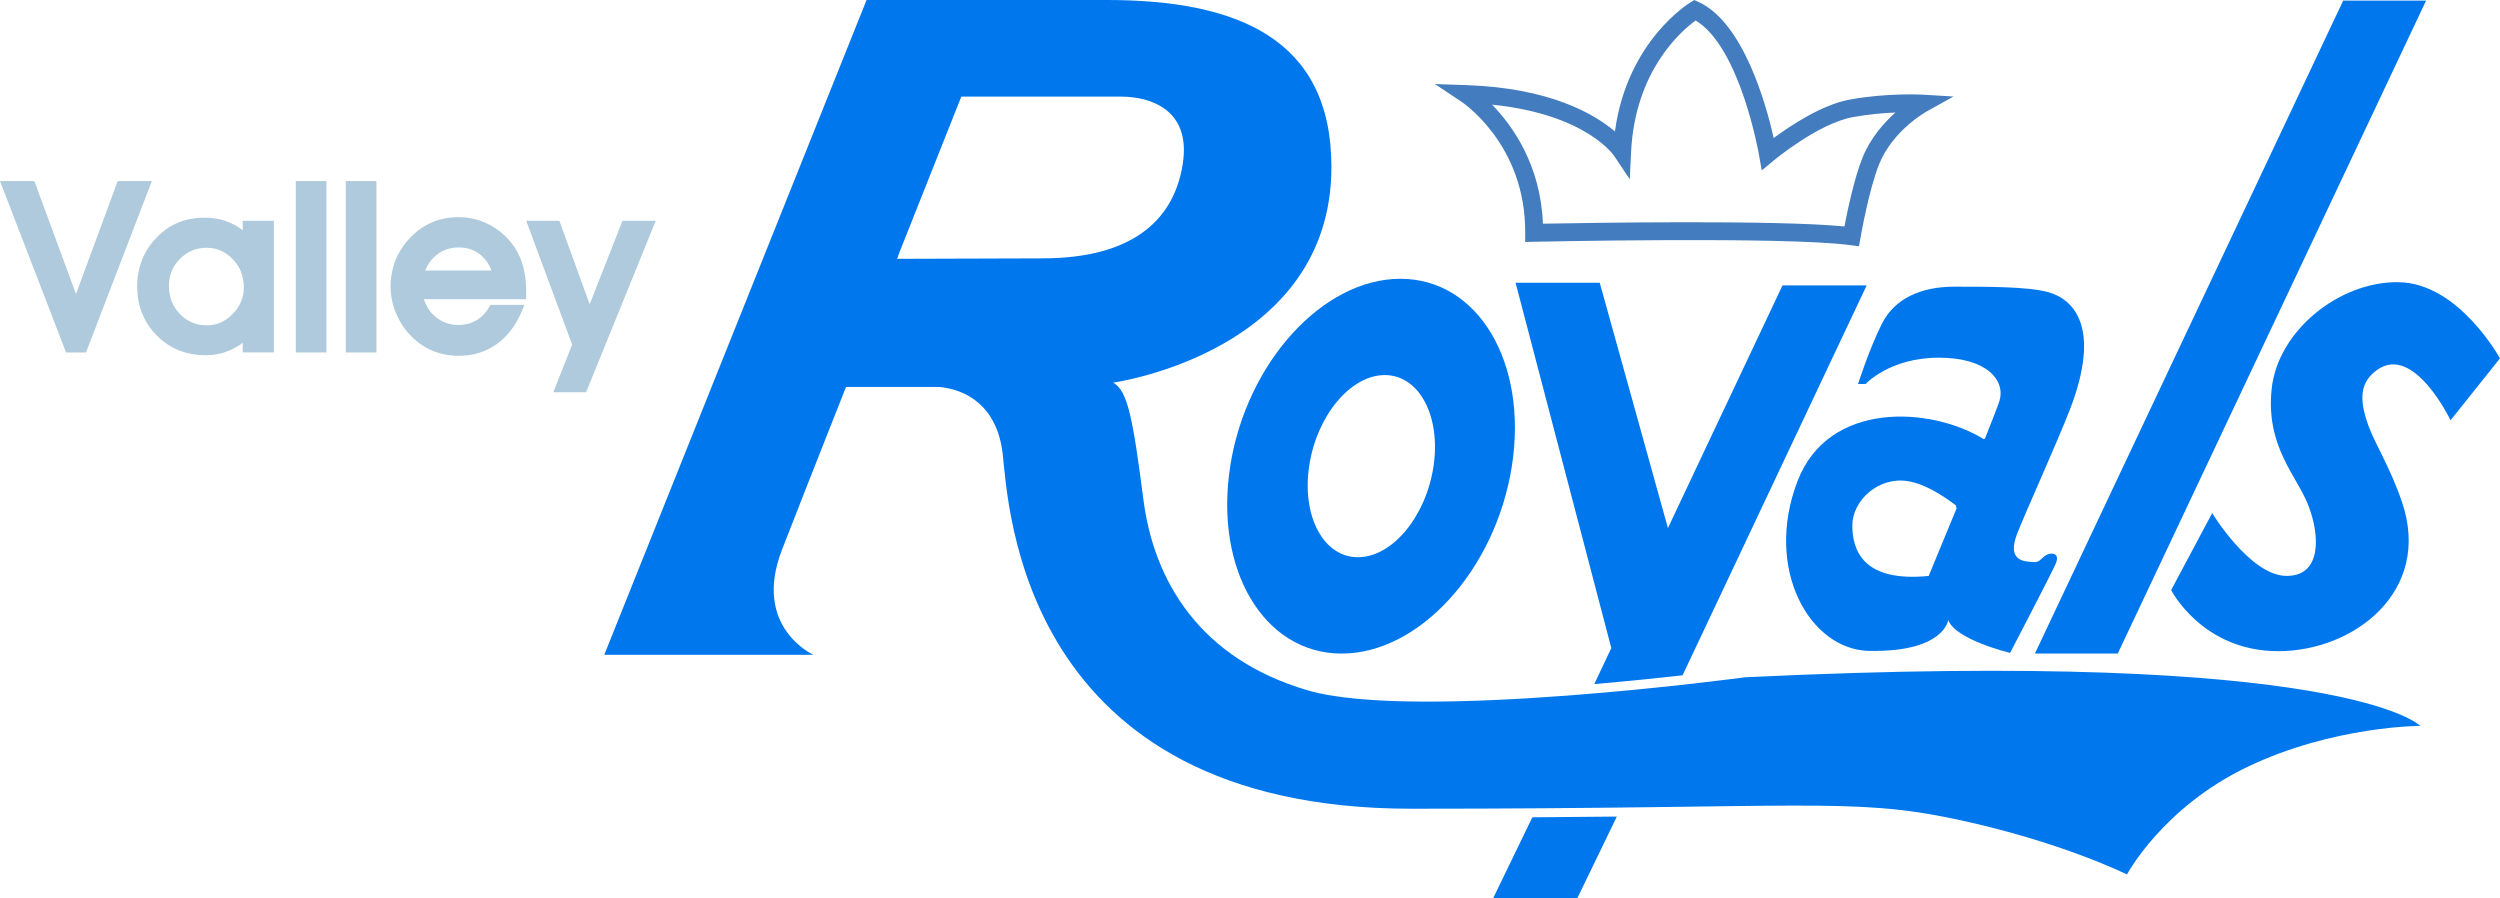 <svg xmlns="http://www.w3.org/2000/svg" id="Layer_2" data-name="Layer 2" viewBox="0 0 436.98 156.98"><defs><style>      .cls-1 {        fill: #0077ed;      }      .cls-2 {        fill: #437cbf;      }      .cls-3 {        fill: #aecadc;      }    </style></defs><g id="Layer_1-2" data-name="Layer 1"><g><g><path class="cls-1" d="M305.13,118.37s-57.69,7.81-76.54,2.3c-18.85-5.52-26.89-19.08-28.73-33.33-1.84-14.25-2.76-19.08-5.29-20.46,0,0,38.15-5.29,38.15-37.69,0-22.52-16.55-29.19-39.3-29.19h-41.95l-45.85,114.46h36.55s-10.69-4.83-5.52-18.27c1.82-4.74,6.26-15.98,11.23-28.56h16.21c4.88.42,10.21,3.41,11.17,11.67,1.03,8.96,2.99,62.06,71.48,62.06s76.77-2.07,95.16,1.84c18.39,3.91,29.88,9.65,29.88,9.65,0,0,6.21-11.72,21.15-18.85,14.94-7.12,30.11-7.12,30.11-7.12,0,0-12.87-13.56-117.91-8.5ZM182.16,45.16l-25.35.08.5-1.37,10.72-26.98h27.93c5.17,0,12.18,2.3,10.8,11.61-1.38,9.31-8.04,16.66-24.59,16.66Z"></path><path class="cls-1" d="M215.04,81.48c-2.84,18.09,5.88,32.76,19.47,32.76,13.59,0,26.91-14.66,29.75-32.75,2.84-18.09-5.88-32.76-19.48-32.76-13.59,0-26.91,14.66-29.75,32.75ZM228.83,81.48c1.3-8.79,7.22-15.92,13.22-15.92,6,0,9.82,7.13,8.52,15.92-1.3,8.79-7.21,15.92-13.22,15.92-6,0-9.82-7.13-8.52-15.92Z"></path><path class="cls-1" d="M261,156.98h14.71l6.9-14.25c-4.48.05-9.39.09-14.77.13l-6.84,14.12Z"></path><path class="cls-1" d="M294.1,118.04l32.18-68.16h-14.71l-20.03,42.42-11.92-42.88h-14.71l16.73,63.85-2.97,6.3c5.81-.5,11.14-1.05,15.43-1.53Z"></path><polygon class="cls-1" points="370.17 114.23 424.06 .11 409.57 .11 355.69 114.23 370.17 114.23"></polygon><path class="cls-1" d="M326.75,113.77c13.12.24,13.79-5.4,13.79-5.4,1.21,3.45,10.81,5.75,10.81,5.75,0,0,6.95-13.33,7.94-15.51.99-2.18-1.1-2.18-2.09-1.26-.99.92-.99,1.03-2.87.8-1.88-.23-3.09-1.38-1.76-4.83,1.32-3.45,7.06-16.09,9.27-21.83,5.58-14.54.44-19.31-3.97-20.46-3.64-.95-10.59-.92-16.33-.92-5.74,0-10.37,2.07-12.58,6.44-2.21,4.37-4.19,10.57-4.19,10.57h1.32s4.19-4.6,12.8-4.6,11.69,4.14,10.59,7.59c-.29.89-1.26,3.38-2.53,6.57l-.22.07c-9.18-5.65-27.13-6.8-32.55,7.38-5.85,15.28,2.1,29.46,12.58,29.65ZM333.59,84.12c2.96.51,6.09,2.54,8.28,4.22l.12.53c-2.6,6.33-4.87,11.8-4.87,11.8-11.58,1.15-13.35-4.6-13.35-8.85s4.52-8.62,9.82-7.7Z"></path><path class="cls-1" d="M419.29,49.32c-10.53-.15-21.21,8.63-22.23,18.72-1.02,10.09,4.39,15.06,6.43,20.33,2.05,5.27,2.34,12.43-3.95,12.29-6.29-.15-12.87-10.97-12.87-10.97l-7.17,13.45s5.41,10.68,18.72,10.68,26.91-10.53,21.64-26.03c-2.08-6.13-4.66-10.06-5.85-13.31-1.82-4.96-1.36-7.75,1.46-9.8,6.44-4.68,12.87,8.78,12.87,8.78l8.63-10.82s-7.17-13.16-17.7-13.31Z"></path><path class="cls-2" d="M266.59,40.69v1.6s1.59-.03,1.59-.03c.13,0,43.73-.96,55.27.59l1.49.2.26-1.48s1.45-8.42,3.27-12.9c2.43-5.97,8.3-9.19,8.32-9.2l4.67-2.6-5.33-.32s-6.19-.37-12.87.87c-4.81.89-10.33,4.56-13.23,6.7-1.32-5.84-5.28-20.16-13.11-23.76l-.76-.35-.71.43s-11.02,6.57-13.17,22.54c-3.57-3.03-11.32-7.61-25.98-8.1l-5.49-.19,4.58,3.05s11.31,7.35,11.2,22.96ZM282.23,27.38l2.64,3.96.23-4.75c.68-14.26,8.8-21.21,11.28-23.01,7.83,4.67,11.08,23.51,11.09,23.56l.47,2.65,2.07-1.72s7.74-6.47,13.82-7.59c2.73-.5,5.36-.73,7.47-.81-2.02,1.81-4.34,4.43-5.72,7.82-1.47,3.6-2.67,9.4-3.19,12.09-11.99-1.18-45.11-.62-52.7-.48-.4-10.28-5.33-17.15-8.89-20.81,16.71,1.71,21.42,9.06,21.43,9.09Z"></path></g><g><polygon class="cls-3" points="11.36 61.12 11.54 61.61 12.07 61.61 14.51 61.61 15.03 61.61 15.22 61.12 26.14 32.69 26.54 31.65 25.42 31.65 21.11 31.65 20.58 31.65 20.39 32.15 13.28 51.39 6.19 32.15 6 31.65 5.47 31.65 1.11 31.65 0 31.65 .4 32.69 11.36 61.12"></polygon><path class="cls-3" d="M25.87,43.39c-.41.64-.76,1.32-1.04,2.04-.28.72-.5,1.46-.64,2.23-.14.77-.21,1.55-.21,2.34,0,1.72.28,3.3.85,4.74.57,1.44,1.43,2.74,2.57,3.9,1.14,1.15,2.43,2.02,3.87,2.59,1.44.58,3.01.86,4.72.86.73,0,1.45-.07,2.16-.22.7-.14,1.38-.36,2.04-.64.66-.29,1.29-.64,1.88-1.05.12-.09.24-.17.36-.27v1.69h5.44v-23.01h-5.44v1.65c-.13-.1-.27-.2-.4-.29-.61-.42-1.25-.78-1.91-1.06-.67-.28-1.37-.49-2.1-.63-.73-.14-1.48-.21-2.26-.21-.86,0-1.68.07-2.46.22-.78.15-1.52.36-2.22.66-.69.29-1.35.66-1.99,1.11-.64.45-1.24.98-1.81,1.57-.53.55-.99,1.14-1.4,1.78ZM42.14,47.59c.32.81.48,1.69.48,2.65,0,.89-.16,1.71-.48,2.48-.33.78-.82,1.5-1.47,2.16-.66.67-1.36,1.17-2.11,1.5-.74.33-1.53.49-2.37.49-.94,0-1.8-.16-2.59-.49-.78-.33-1.5-.82-2.14-1.48-.65-.66-1.13-1.4-1.45-2.22-.32-.82-.48-1.73-.48-2.72,0-.94.16-1.8.48-2.58.32-.78.8-1.49,1.45-2.14.65-.65,1.36-1.13,2.13-1.45.77-.32,1.61-.48,2.53-.48s1.7.17,2.46.5c.77.34,1.47.84,2.12,1.52h0c.65.68,1.14,1.43,1.46,2.24Z"></path><polygon class="cls-3" points="56.3 61.61 57.06 61.61 57.06 60.84 57.06 32.42 57.06 31.65 56.3 31.65 52.47 31.65 51.7 31.65 51.7 32.42 51.7 60.84 51.7 61.61 52.47 61.61 56.3 61.61"></polygon><polygon class="cls-3" points="65.04 61.61 65.8 61.61 65.8 60.84 65.8 32.42 65.8 31.65 65.04 31.65 61.21 31.65 60.44 31.65 60.44 32.42 60.44 60.84 60.44 61.61 61.21 61.61 65.04 61.61"></polygon><path class="cls-3" d="M69.19,54.66c.3.74.66,1.43,1.08,2.09.42.66.9,1.27,1.43,1.83.57.6,1.17,1.12,1.81,1.57.64.45,1.31.83,2.02,1.13.71.3,1.45.53,2.23.68.78.15,1.59.23,2.42.23,1.25,0,2.43-.17,3.54-.51,1.11-.34,2.15-.85,3.1-1.53.95-.67,1.79-1.5,2.53-2.48.73-.97,1.36-2.08,1.88-3.32l.44-1.06h-5.95l-.22.39c-.28.5-.61.94-.98,1.33-.37.38-.78.7-1.25.98-.47.27-.96.48-1.47.61-.51.13-1.06.2-1.63.2-.81,0-1.55-.12-2.23-.37h0c-.68-.25-1.31-.62-1.89-1.11-.58-.5-1.05-1.07-1.41-1.72-.22-.4-.41-.84-.55-1.3h17.88v-1.37c0-.77-.04-1.5-.12-2.2-.08-.69-.2-1.35-.36-1.98-.16-.63-.37-1.23-.61-1.79-.24-.56-.54-1.11-.87-1.64v-.02c-.57-.84-1.21-1.59-1.92-2.24-.72-.66-1.51-1.22-2.37-1.69h0c-.87-.47-1.77-.82-2.71-1.06-.94-.24-1.91-.35-2.92-.35-.83,0-1.65.08-2.44.24-.79.16-1.55.4-2.26.71-.72.32-1.4.71-2.05,1.19-.64.47-1.25,1.02-1.82,1.64h0c-.53.57-1,1.18-1.4,1.82-.41.64-.75,1.31-1.02,2.01-.27.7-.48,1.43-.62,2.19-.14.76-.21,1.54-.21,2.33s.08,1.55.23,2.31c.15.76.38,1.52.68,2.26ZM82.28,43.58c.62.21,1.19.53,1.71.96.53.43.97.95,1.35,1.56.22.36.42.76.58,1.19h-11.61c.16-.41.36-.78.58-1.14.38-.61.85-1.13,1.41-1.58.55-.44,1.15-.77,1.8-.99.66-.22,1.37-.33,2.12-.33h0c.74,0,1.43.11,2.06.33Z"></path><polygon class="cls-3" points="100.01 60.23 97.13 67.51 96.72 68.56 97.84 68.56 101.92 68.56 102.44 68.56 102.64 68.08 114.19 39.65 114.62 38.6 113.48 38.6 109.33 38.6 108.8 38.6 108.61 39.09 103.07 53.19 97.96 39.11 97.77 38.6 97.24 38.6 93.08 38.6 91.98 38.6 92.36 39.63 100.01 60.23"></polygon></g></g></g></svg>